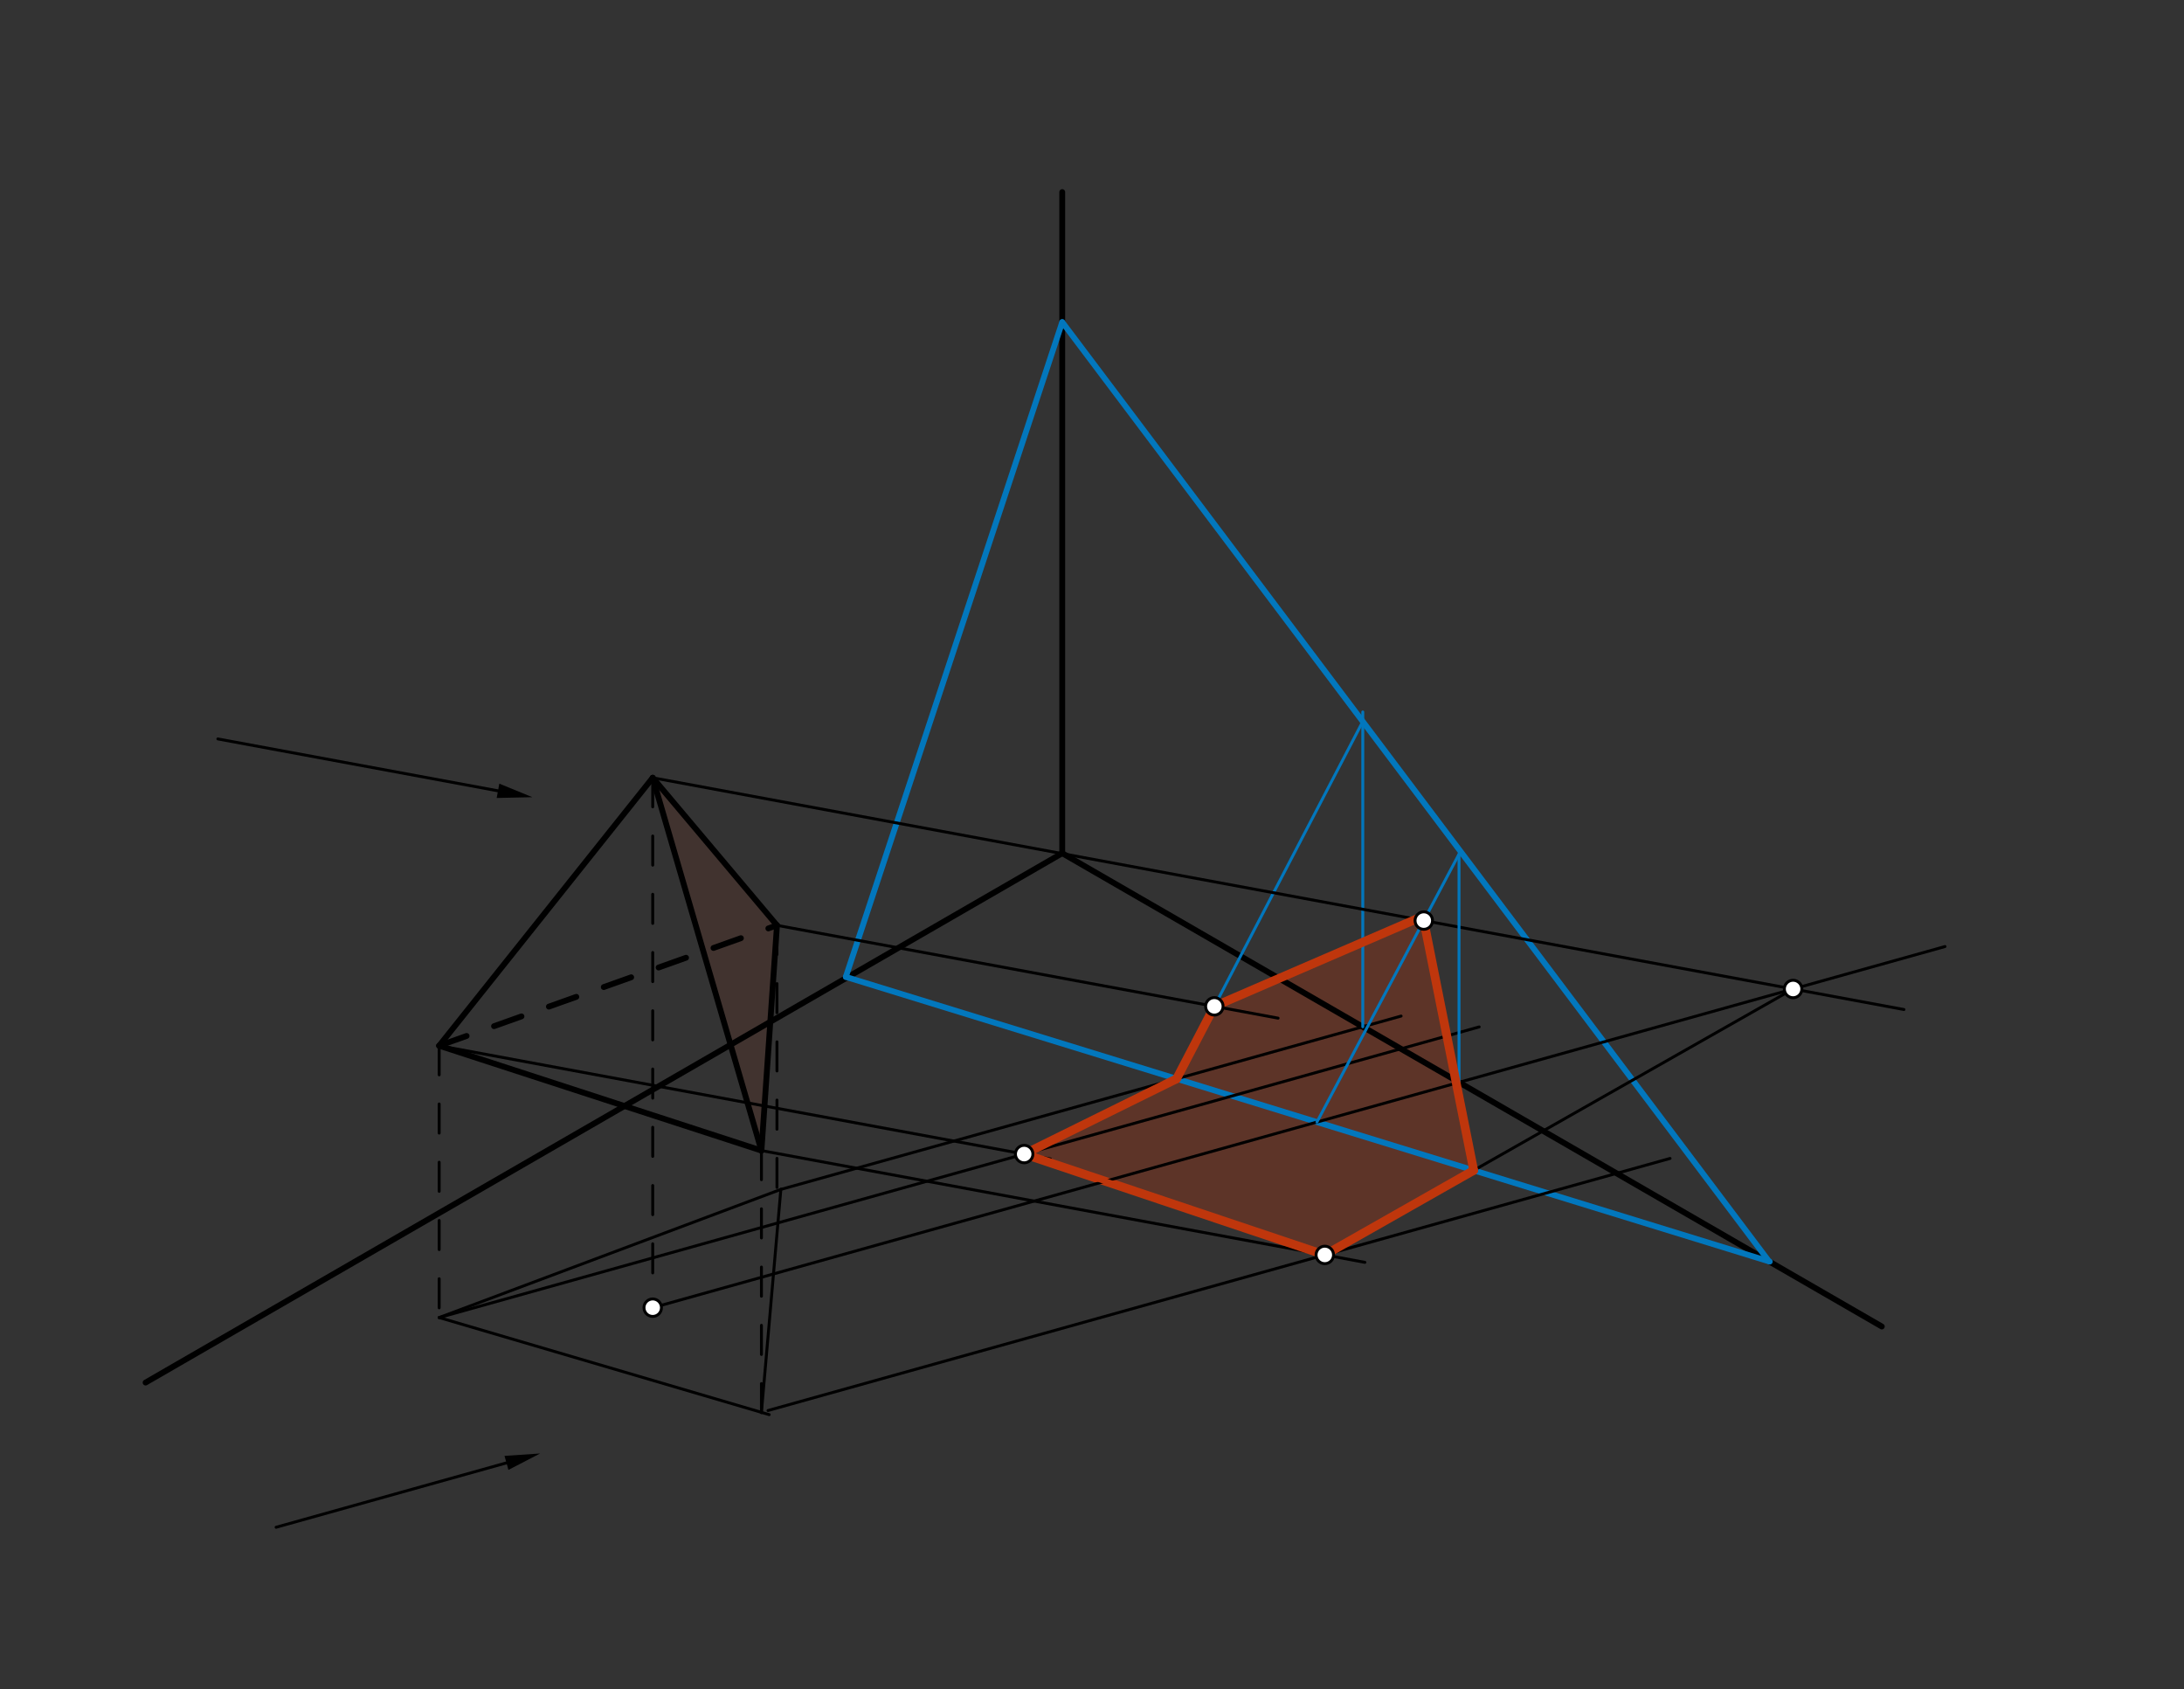 <svg xmlns="http://www.w3.org/2000/svg" class="svg--816" height="100%" preserveAspectRatio="xMidYMid meet" viewBox="0 0 750 580" width="100%"><rect x="0" y="0" width="750" height="580" fill="#333333" stroke="none"/><defs><marker id="marker-arrow" markerHeight="16" markerUnits="userSpaceOnUse" markerWidth="24" orient="auto-start-reverse" refX="24" refY="4" viewBox="0 0 24 8"><path d="M 0 0 L 24 4 L 0 8 z" stroke="inherit"></path></marker></defs><g class="aux-layer--949"></g><g class="main-layer--75a"><g class="element--733"><g fill="#BF360C" opacity="0.3"><path d="M 351.706 396.239 L 404.047 370.399 L 417.015 345.519 L 488.936 316.072 L 506.079 401.832 L 454.945 430.864 L 349.926 394.593 Z" stroke="none"></path></g></g><g class="element--733"><g fill="#BF360C" opacity="0.1"><path d="M 224.148 267.037 L 261.481 395.037 L 266.815 317.704 L 224.148 267.037 Z" stroke="none"></path></g></g><g class="element--733"><line stroke="#000000" stroke-dasharray="none" stroke-linecap="round" stroke-width="2" x1="364.778" x2="364.778" y1="292.944" y2="65.944"></line></g><g class="element--733"><line stroke="#000000" stroke-dasharray="none" stroke-linecap="round" stroke-width="2" x1="266.815" x2="261.481" y1="317.704" y2="395.037"></line></g><g class="element--733"><line stroke="#000000" stroke-dasharray="none" stroke-linecap="round" stroke-width="2" x1="150.815" x2="261.481" y1="359.037" y2="395.037"></line></g><g class="element--733"><line stroke="#000000" stroke-dasharray="10" stroke-linecap="round" stroke-width="2" x1="150.815" x2="266.815" y1="359.037" y2="317.704"></line></g><g class="element--733"><line stroke="#000000" stroke-dasharray="none" stroke-linecap="round" stroke-width="2" x1="224.148" x2="150.815" y1="267.037" y2="359.037"></line></g><g class="element--733"><line stroke="#000000" stroke-dasharray="none" stroke-linecap="round" stroke-width="2" x1="224.148" x2="266.815" y1="267.037" y2="317.704"></line></g><g class="element--733"><line stroke="#000000" stroke-dasharray="none" stroke-linecap="round" stroke-width="2" x1="224.148" x2="261.481" y1="267.037" y2="395.037"></line></g><g class="element--733"><line stroke="#000000" stroke-dasharray="none" stroke-linecap="round" stroke-width="1" x1="74.815" x2="171.015" y1="253.704" y2="271.519"></line><path d="M182.815,273.704 l12,2.5 l0,-5 z" fill="#000000" stroke="#000000" stroke-width="0" transform="rotate(190.491, 182.815, 273.704)"></path></g><g class="element--733"><line stroke="#000000" stroke-dasharray="none" stroke-linecap="round" stroke-width="1" x1="94.815" x2="173.924" y1="524.37" y2="502.266"></line><path d="M185.481,499.037 l12,2.5 l0,-5 z" fill="#000000" stroke="#000000" stroke-width="0" transform="rotate(164.389, 185.481, 499.037)"></path></g><g class="element--733"><line stroke="#000000" stroke-dasharray="none" stroke-linecap="round" stroke-width="1" x1="150.815" x2="268.148" y1="452.37" y2="408.37"></line></g><g class="element--733"><line stroke="#000000" stroke-dasharray="10" stroke-linecap="round" stroke-width="1" x1="150.815" x2="150.815" y1="359.037" y2="452.37"></line></g><g class="element--733"><line stroke="#000000" stroke-dasharray="10" stroke-linecap="round" stroke-width="1" x1="261.481" x2="261.481" y1="395.037" y2="485.704"></line></g><g class="element--733"><line stroke="#000000" stroke-dasharray="10" stroke-linecap="round" stroke-width="1" x1="266.815" x2="266.815" y1="317.704" y2="408.37"></line></g><g class="element--733"><line stroke="#000000" stroke-dasharray="none" stroke-linecap="round" stroke-width="1" x1="150.815" x2="264.148" y1="452.37" y2="485.704"></line></g><g class="element--733"><line stroke="#000000" stroke-dasharray="none" stroke-linecap="round" stroke-width="1" x1="268.148" x2="261.481" y1="408.37" y2="484.919"></line></g><g class="element--733"><line stroke="#000000" stroke-dasharray="10" stroke-linecap="round" stroke-width="1" x1="224.148" x2="224.148" y1="267.037" y2="448.979"></line></g><g class="element--733"><line stroke="#000000" stroke-dasharray="none" stroke-linecap="round" stroke-width="2" x1="364.778" x2="49.993" y1="292.944" y2="474.685"></line></g><g class="element--733"><line stroke="#000000" stroke-dasharray="none" stroke-linecap="round" stroke-width="2" x1="364.778" x2="646.226" y1="292.944" y2="455.439"></line></g><g class="element--733"><line stroke="#0277BD" stroke-dasharray="none" stroke-linecap="round" stroke-width="2" x1="364.778" x2="290.455" y1="110.593" y2="335.405"></line></g><g class="element--733"><line stroke="#0277BD" stroke-dasharray="none" stroke-linecap="round" stroke-width="2" x1="290.455" x2="607.754" y1="335.405" y2="433.155"></line></g><g class="element--733"><line stroke="#0277BD" stroke-dasharray="none" stroke-linecap="round" stroke-width="2" x1="364.778" x2="607.486" y1="110.593" y2="433.072"></line></g><g class="element--733"><line stroke="#000000" stroke-dasharray="none" stroke-linecap="round" stroke-width="1" x1="150.815" x2="507.958" y1="452.37" y2="352.58"></line></g><g class="element--733"><line stroke="#000000" stroke-dasharray="none" stroke-linecap="round" stroke-width="1" x1="268.148" x2="481.153" y1="408.37" y2="348.854"></line></g><g class="element--733"><line stroke="#000000" stroke-dasharray="none" stroke-linecap="round" stroke-width="1" x1="263.752" x2="573.516" y1="484.285" y2="397.733"></line></g><g class="element--733"><line stroke="#000000" stroke-dasharray="none" stroke-linecap="round" stroke-width="1" x1="150.815" x2="360.719" y1="359.037" y2="397.908"></line></g><g class="element--733"><line stroke="#000000" stroke-dasharray="none" stroke-linecap="round" stroke-width="1" x1="261.481" x2="468.712" y1="395.037" y2="433.413"></line></g><g class="element--733"><line stroke="#BF360C" stroke-dasharray="none" stroke-linecap="round" stroke-width="3" x1="351.706" x2="454.945" y1="396.239" y2="430.864"></line></g><g class="element--733"><line stroke="#000000" stroke-dasharray="none" stroke-linecap="round" stroke-width="1" x1="266.815" x2="438.905" y1="317.704" y2="349.572"></line></g><g class="element--733"><line stroke="#0277BD" stroke-dasharray="none" stroke-linecap="round" stroke-width="1" x1="467.988" x2="467.988" y1="352.533" y2="244.448"></line></g><g class="element--733"><line stroke="#0277BD" stroke-dasharray="none" stroke-linecap="round" stroke-width="1" x1="467.988" x2="404.047" y1="247.725" y2="370.399"></line></g><g class="element--733"><line stroke="#BF360C" stroke-dasharray="none" stroke-linecap="round" stroke-width="3" x1="351.706" x2="404.047" y1="396.239" y2="370.399"></line></g><g class="element--733"><line stroke="#BF360C" stroke-dasharray="none" stroke-linecap="round" stroke-width="3" x1="404.047" x2="417.015" y1="370.399" y2="345.519"></line></g><g class="element--733"><line stroke="#000000" stroke-dasharray="none" stroke-linecap="round" stroke-width="1" x1="224.148" x2="667.927" y1="448.979" y2="324.982"></line></g><g class="element--733"><line stroke="#000000" stroke-dasharray="none" stroke-linecap="round" stroke-width="1" x1="224.148" x2="653.825" y1="267.037" y2="346.607"></line></g><g class="element--733"><line stroke="#0277BD" stroke-dasharray="none" stroke-linecap="round" stroke-width="1" x1="501.036" x2="501.036" y1="371.613" y2="293.259"></line></g><g class="element--733"><line stroke="#0277BD" stroke-dasharray="none" stroke-linecap="round" stroke-width="1" x1="501.036" x2="452.244" y1="293.259" y2="385.247"></line></g><g class="element--733"><line stroke="#BF360C" stroke-dasharray="none" stroke-linecap="round" stroke-width="3" x1="417.015" x2="488.593" y1="345.519" y2="314.593"></line></g><g class="element--733"><line stroke="#000000" stroke-dasharray="none" stroke-linecap="round" stroke-width="1" x1="454.945" x2="615.761" y1="430.864" y2="339.558"></line></g><g class="element--733"><line stroke="#BF360C" stroke-dasharray="none" stroke-linecap="round" stroke-width="2" x1="351.706" x2="454.945" y1="396.239" y2="430.864"></line></g><g class="element--733"><line stroke="#BF360C" stroke-dasharray="none" stroke-linecap="round" stroke-width="3" x1="488.936" x2="506.079" y1="316.072" y2="401.832"></line></g><g class="element--733"><line stroke="#BF360C" stroke-dasharray="none" stroke-linecap="round" stroke-width="3" x1="506.079" x2="454.945" y1="401.832" y2="430.864"></line></g><g class="element--733"><circle cx="518.815" cy="-6.296" r="3" stroke="#000000" stroke-width="1" fill="#ffffff"></circle>}</g><g class="element--733"><circle cx="224.148" cy="448.979" r="3" stroke="#000000" stroke-width="1" fill="#ffffff"></circle>}</g><g class="element--733"><circle cx="351.706" cy="396.239" r="3" stroke="#000000" stroke-width="1" fill="#ffffff"></circle>}</g><g class="element--733"><circle cx="454.945" cy="430.864" r="3" stroke="#000000" stroke-width="1" fill="#ffffff"></circle>}</g><g class="element--733"><circle cx="417.015" cy="345.519" r="3" stroke="#000000" stroke-width="1" fill="#ffffff"></circle>}</g><g class="element--733"><circle cx="488.936" cy="316.072" r="3" stroke="#000000" stroke-width="1" fill="#ffffff"></circle>}</g><g class="element--733"><circle cx="615.761" cy="339.558" r="3" stroke="#000000" stroke-width="1" fill="#ffffff"></circle>}</g></g><g class="snaps-layer--ac6"></g><g class="temp-layer--52d"></g></svg>